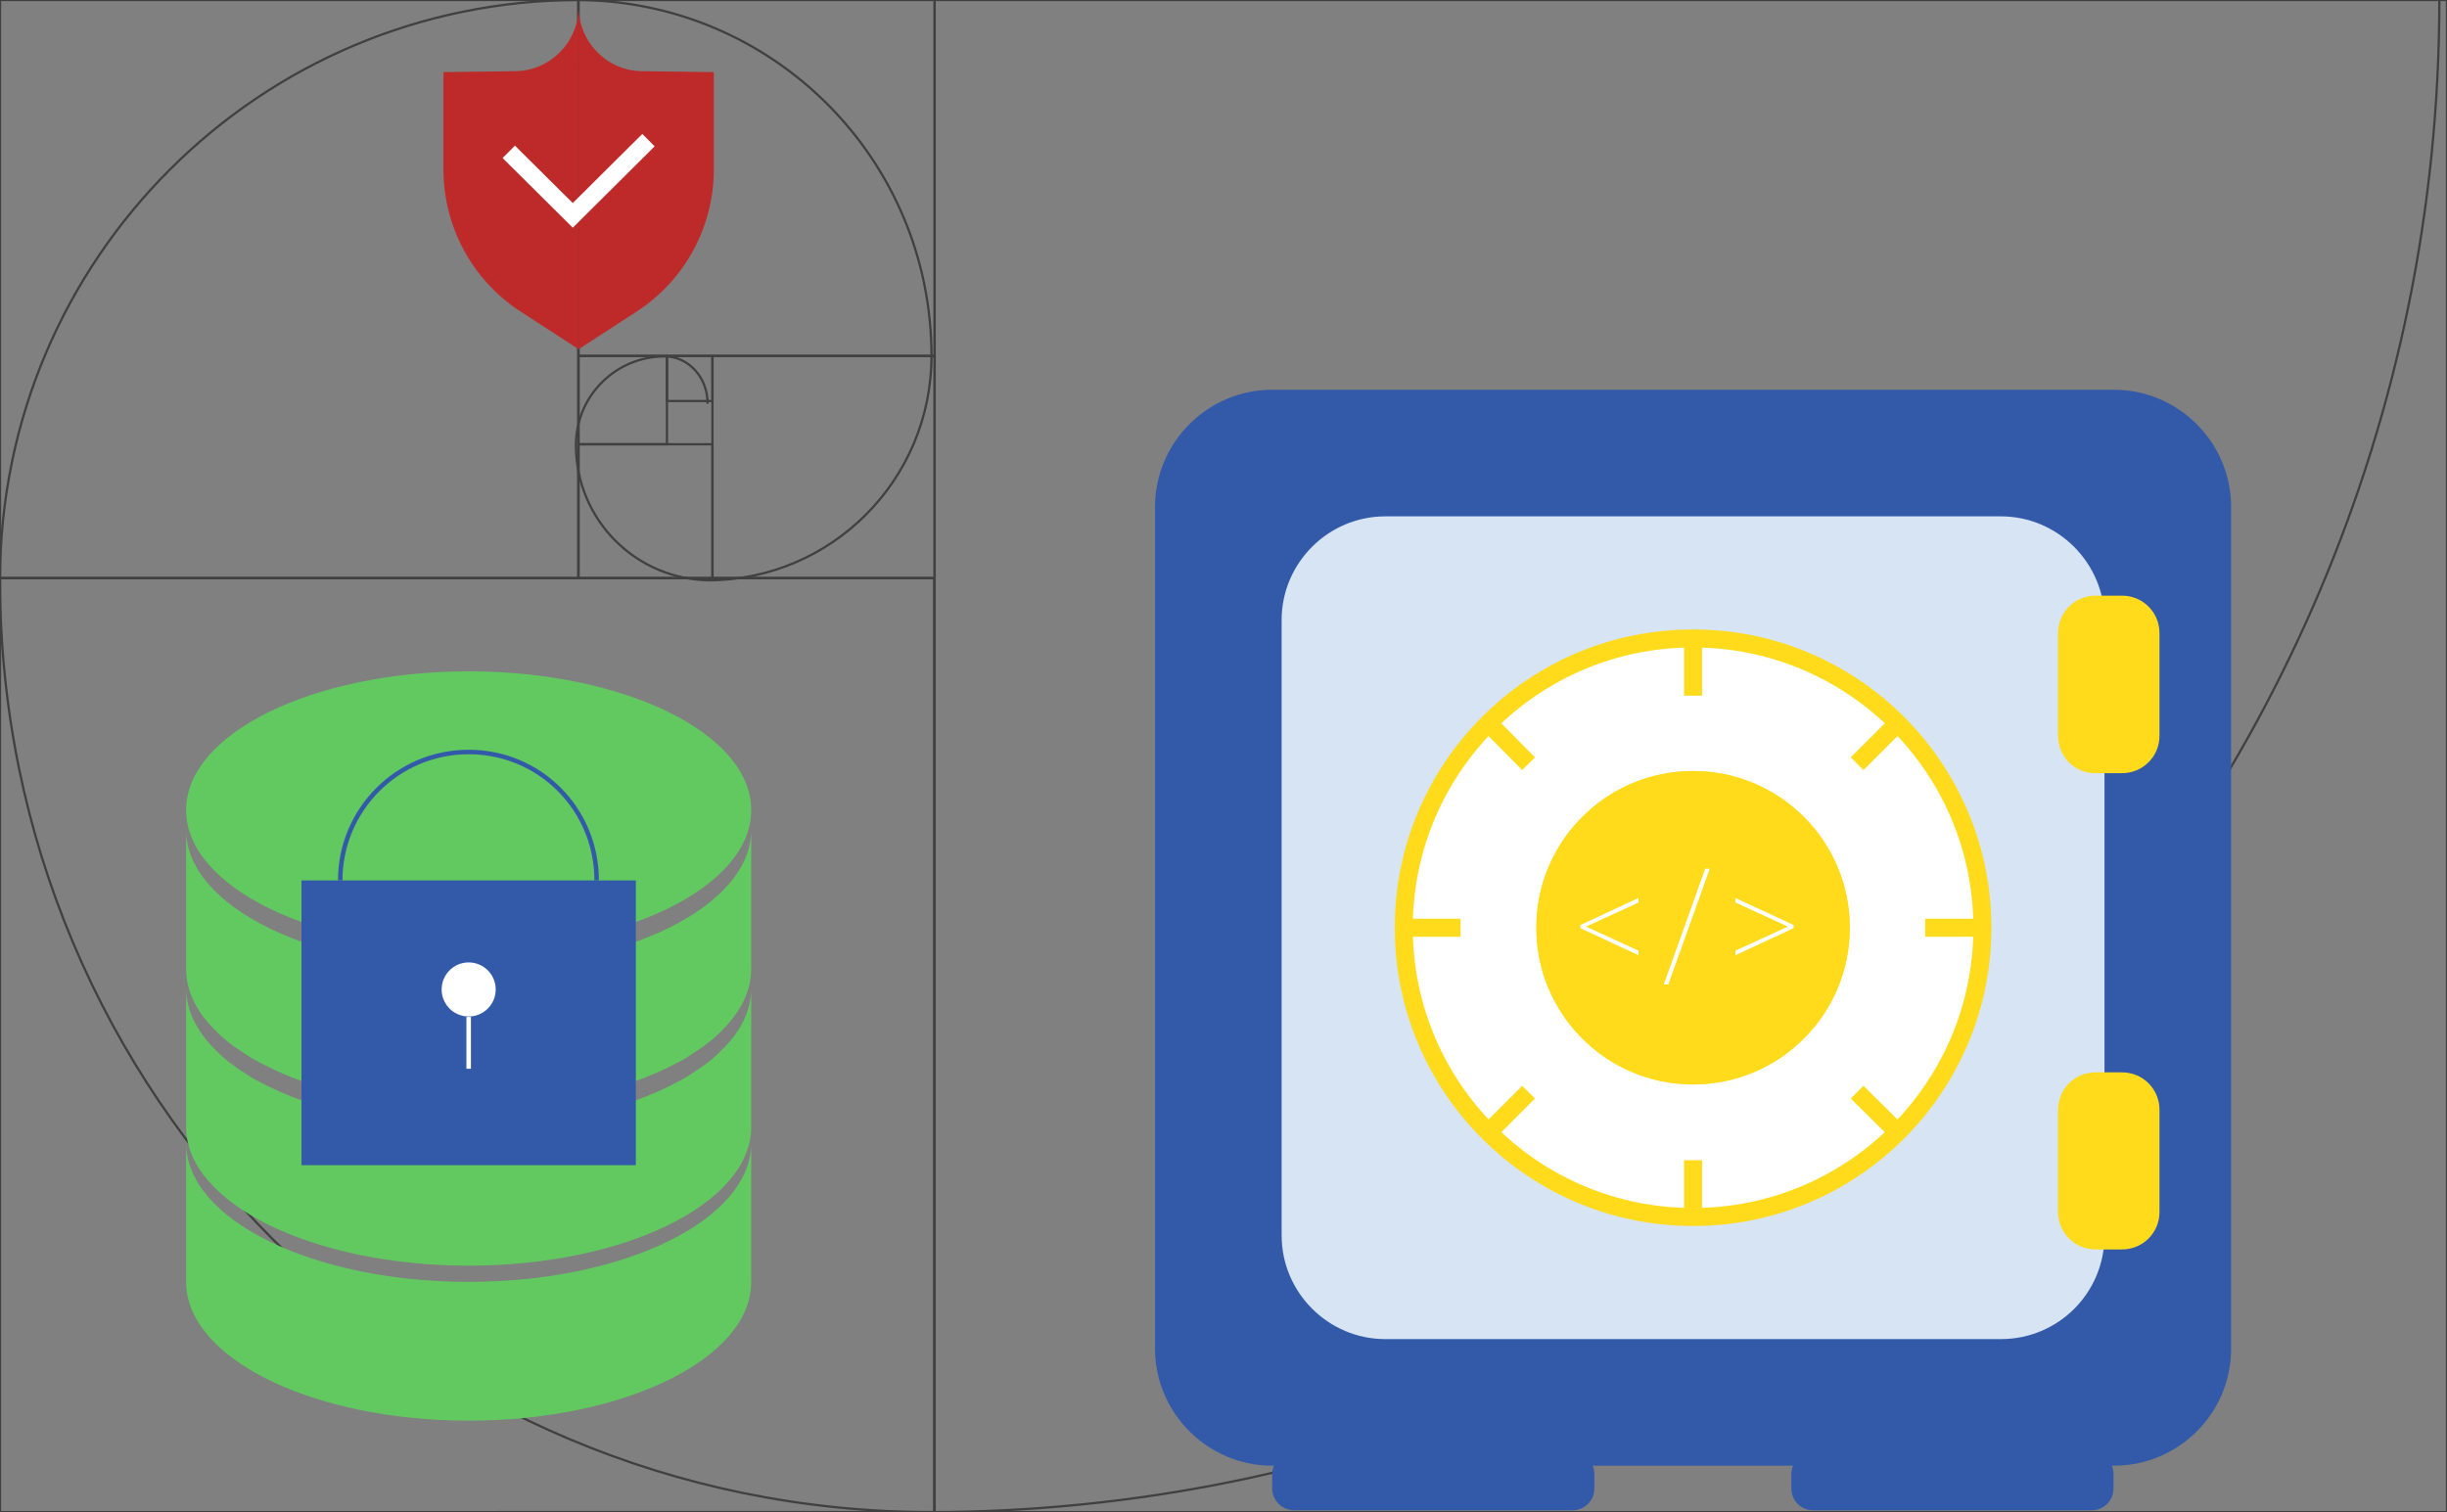 <?xml version="1.0" encoding="utf-8"?>
<!-- Generator: Adobe Illustrator 26.0.2, SVG Export Plug-In . SVG Version: 6.00 Build 0)  -->
<svg version="1.1" id="Layer_1" xmlns="http://www.w3.org/2000/svg" xmlns:xlink="http://www.w3.org/1999/xlink" x="0px" y="0px"
	 viewBox="0 0 543 335.6" style="enable-background:new 0 0 543 335.6;" xml:space="preserve">
<rect x="0" y="0" width="543" height="335.6" fill="#808080" stroke="none"/>
<style type="text/css">
	.st0{fill:none;stroke:#404041;stroke-width:0.5;stroke-linecap:round;stroke-linejoin:round;}
	.st1{fill:#335AA9;stroke:#335AA9;stroke-width:2;stroke-miterlimit:10;}
	.st2{fill:#335AA9;stroke:#335AA9;stroke-width:4;stroke-miterlimit:10;}
	.st3{fill:#D7E4F4;stroke:#335AA9;stroke-width:2;stroke-miterlimit:10;}
	.st4{fill:#FFDB1C;stroke:#FFDB1C;stroke-width:2;stroke-miterlimit:10;}
	.st5{fill:#FFFFFF;stroke:#FFDB1C;stroke-width:4;stroke-miterlimit:10;}
	.st6{fill:#FFF4BB;stroke:#FFDB1C;stroke-width:4;stroke-miterlimit:10;}
	.st7{fill:none;stroke:#FFDB1C;stroke-width:4;stroke-miterlimit:10;}
	.st8{fill:#FFDB1C;stroke:#FFDB1C;stroke-width:3.893;stroke-miterlimit:10;}
	.st9{fill:#FFFFFF;}
	.st10{fill:#62C960;}
	.st11{fill:#335AA9;}
	.st12{fill:none;stroke:#335AA9;stroke-miterlimit:10;}
	.st13{fill:none;stroke:#FFFFFF;stroke-miterlimit:10;}
	.st14{fill:#BE2A2A;}
	.st15{fill:none;stroke:#FFFFFF;stroke-width:3.881;stroke-miterlimit:10;}
</style>
<g>
	<g>
		<g>
			<g>
				<path class="st0" d="M207.4,0H543v335.6H207.4L207.4,0L207.4,0z"/>
				<path class="st0" d="M0,128.3h207.3v207.3H0V128.3L0,128.3z"/>
				<path class="st0" d="M0,0h128.3v128.3H0V0z"/>
				<path class="st0" d="M128.4,0h79v79h-79V0z"/>
				<path class="st0" d="M158.1,79h49.3v49.3h-49.3V79z"/>
				<path class="st0" d="M128.4,98.6h29.7v29.7h-29.7V98.6z"/>
				<path class="st0" d="M128.4,79H148v19.6h-19.6V79z"/>
				<path class="st0" d="M148,79h10.1V89H148V79z"/>
			</g>
			<path class="st0" d="M541.3,0c0,185.5-150,335.6-335.3,335.6h0.8C92.5,335.6,0,243.1,0,128.7C0,57.5,57.6,0,128.6,0h-0.8
				c43.6,0,78.9,35.3,78.9,79c0,27.5-22.2,49.8-49.7,49.8h0.8c-16.6,0-30-13.4-30-30c0-10.9,8.8-19.7,19.7-19.7
				c5.2,0,9.5,4.6,9.5,10.3"/>
		</g>
	</g>
	<g>
		<g>
			<path class="st1" d="M348.9,334.2h-61.7c-2.1,0-3.9-1.7-3.9-3.9v-3.1c0-2.2,1.7-3.9,3.9-3.9h61.7c2.1,0,3.9,1.7,3.9,3.9v3.1
				C352.8,332.5,351.1,334.2,348.9,334.2z"/>
			<path class="st1" d="M464.1,334.2h-61.7c-2.2,0-3.9-1.7-3.9-3.9v-3.1c0-2.2,1.7-3.9,3.9-3.9h61.7c2.2,0,3.9,1.7,3.9,3.9v3.1
				C468,332.5,466.3,334.2,464.1,334.2z"/>
			<path class="st2" d="M469.1,323.3H282.3c-13.2,0-24-10.8-24-24V112.5c0-13.2,10.8-24,24-24h186.8c13.2,0,24,10.8,24,24v186.8
				C493.1,312.6,482.3,323.3,469.1,323.3z"/>
			<path class="st3" d="M444,298.2H307.4c-13.2,0-24-10.8-24-24V137.6c0-13.2,10.8-24,24-24H444c13.2,0,24,10.8,24,24v136.6
				C468,287.5,457.3,298.2,444,298.2z"/>
			<path class="st4" d="M457.7,163.3v-22.8c0-4.1,3.3-7.3,7.3-7.3h5.9c4.1,0,7.3,3.3,7.3,7.3v22.8c0,4.1-3.3,7.3-7.3,7.3h-5.9
				C461,170.7,457.7,167.4,457.7,163.3z"/>
			<path class="st4" d="M457.7,269v-22.7c0-4.1,3.3-7.3,7.3-7.3h5.9c4.1,0,7.3,3.3,7.3,7.3V269c0,4.1-3.3,7.3-7.3,7.3h-5.9
				C461,276.3,457.7,273.1,457.7,269z"/>
			<circle class="st5" cx="375.7" cy="205.9" r="64.2"/>
			<circle class="st6" cx="375.7" cy="205.9" r="32.8"/>
			<line class="st7" x1="421.1" y1="160.5" x2="412.1" y2="169.5"/>
			<line class="st7" x1="439.9" y1="205.9" x2="427.2" y2="205.9"/>
			<line class="st7" x1="421.1" y1="251.3" x2="412.1" y2="242.4"/>
			<line class="st7" x1="375.7" y1="270.1" x2="375.7" y2="257.5"/>
			<line class="st7" x1="330.3" y1="251.3" x2="339.2" y2="242.4"/>
			<line class="st7" x1="311.5" y1="205.9" x2="324.1" y2="205.9"/>
			<line class="st7" x1="330.3" y1="160.5" x2="339.2" y2="169.5"/>
			<line class="st7" x1="375.7" y1="141.7" x2="375.7" y2="154.4"/>
		</g>
		<g>
			<g>
				<path class="st8" d="M375.7,238.7c18.1,0,32.8-14.7,32.8-32.8s-14.7-32.8-32.8-32.8s-32.8,14.7-32.8,32.8
					S357.6,238.7,375.7,238.7z"/>
			</g>
			<g>
				<path class="st9" d="M363.6,212l-12.9-6v-0.7l12.9-6v1l-12.2,5.6v-0.5l12.2,5.6V212z"/>
				<path class="st9" d="M369.2,218.5l9.2-25.7h1l-9.2,25.7H369.2z"/>
				<path class="st9" d="M385.1,200.3v-1l12.9,6v0.7l-12.9,6v-1l12.2-5.6v0.5L385.1,200.3z"/>
			</g>
		</g>
	</g>
	<g>
		<path class="st10" d="M166.7,184.2V215c0,4.8-2.2,9.3-6.2,13.4c-0.2,0.2-0.4,0.5-0.7,0.7c-0.5,0.5-0.9,0.9-1.4,1.3
			c-0.5,0.4-1,0.9-1.6,1.3c-0.3,0.2-0.6,0.4-0.8,0.6c-0.9,0.6-1.7,1.2-2.7,1.8c-0.3,0.2-0.6,0.4-0.9,0.6c-0.6,0.4-1.3,0.8-2,1.1
			c-11.5,6.2-28,10.1-46.4,10.1s-34.9-3.9-46.4-10.1c-0.7-0.4-1.3-0.7-2-1.1c-0.3-0.2-0.6-0.4-0.9-0.6c-0.9-0.6-1.8-1.2-2.7-1.8
			c-0.3-0.2-0.6-0.4-0.8-0.6c-0.5-0.4-1.1-0.8-1.6-1.3c-0.5-0.4-1-0.9-1.4-1.3c-0.2-0.2-0.4-0.5-0.7-0.7c-4-4-6.2-8.6-6.2-13.4
			v-30.8c0,17,28.1,30.8,62.7,30.8S166.7,201.2,166.7,184.2z"/>
		<path class="st10" d="M166.7,219.3v30.8c0,17-28.1,30.8-62.7,30.8c-34.6,0-62.7-13.8-62.7-30.8v-30.8c0,4.8,2.2,9.3,6.2,13.4
			c0.2,0.2,0.4,0.5,0.7,0.7c0.5,0.5,0.9,0.9,1.4,1.3s1,0.9,1.6,1.3c0.3,0.2,0.6,0.4,0.8,0.6c0.8,0.6,1.7,1.2,2.7,1.8
			c0.3,0.2,0.6,0.4,0.9,0.6c0.6,0.4,1.3,0.8,2,1.1c11.5,6.2,28,10.1,46.4,10.1c18.4,0,34.9-3.9,46.4-10.1c0.7-0.4,1.3-0.7,2-1.1
			c0.3-0.2,0.6-0.4,0.9-0.6c0.9-0.6,1.8-1.2,2.7-1.8c0.3-0.2,0.6-0.4,0.8-0.6c0.5-0.4,1.1-0.8,1.6-1.3c0.5-0.4,1-0.9,1.4-1.3
			c0.2-0.2,0.4-0.5,0.7-0.7C164.5,228.7,166.7,224.1,166.7,219.3z"/>
		<path class="st10" d="M41.3,253.7L41.3,253.7c0,17,28.1,30.8,62.7,30.8s62.7-13.8,62.7-30.8l0,0v30.8l0,0
			c0,17-28.1,30.8-62.7,30.8s-62.7-13.8-62.7-30.8V253.7z"/>
		<path class="st10" d="M166.7,179.8c0,17-28.1,30.8-62.7,30.8s-62.7-13.8-62.7-30.8c0-17,28.1-30.8,62.7-30.8
			S166.7,162.8,166.7,179.8z"/>
		<g>
			<rect x="66.9" y="195.4" class="st11" width="74.2" height="63.2"/>
			<path class="st12" d="M75.5,195.4c0-15.7,12.7-28.5,28.5-28.5s28.4,12.7,28.4,28.5"/>
			<circle class="st9" cx="104" cy="219.6" r="6"/>
			<line class="st13" x1="104" y1="225.7" x2="104" y2="237.2"/>
		</g>
	</g>
	<g>
		<path class="st14" d="M158.4,16v21.6c0,12.8-6.5,24.7-17.2,31.6l-12.8,8.3V1.5c0,7.9,6.4,14.3,14.2,14.3L158.4,16z"/>
		<path class="st14" d="M98.4,16v21.6c0,12.8,6.5,24.7,17.2,31.6l12.8,8.3V1.5c0,7.9-6.4,14.3-14.2,14.3L98.4,16z"/>
		<polyline class="st15" points="112.9,33.7 127.1,47.8 143.9,31.1 		"/>
	</g>
</g>
</svg>
